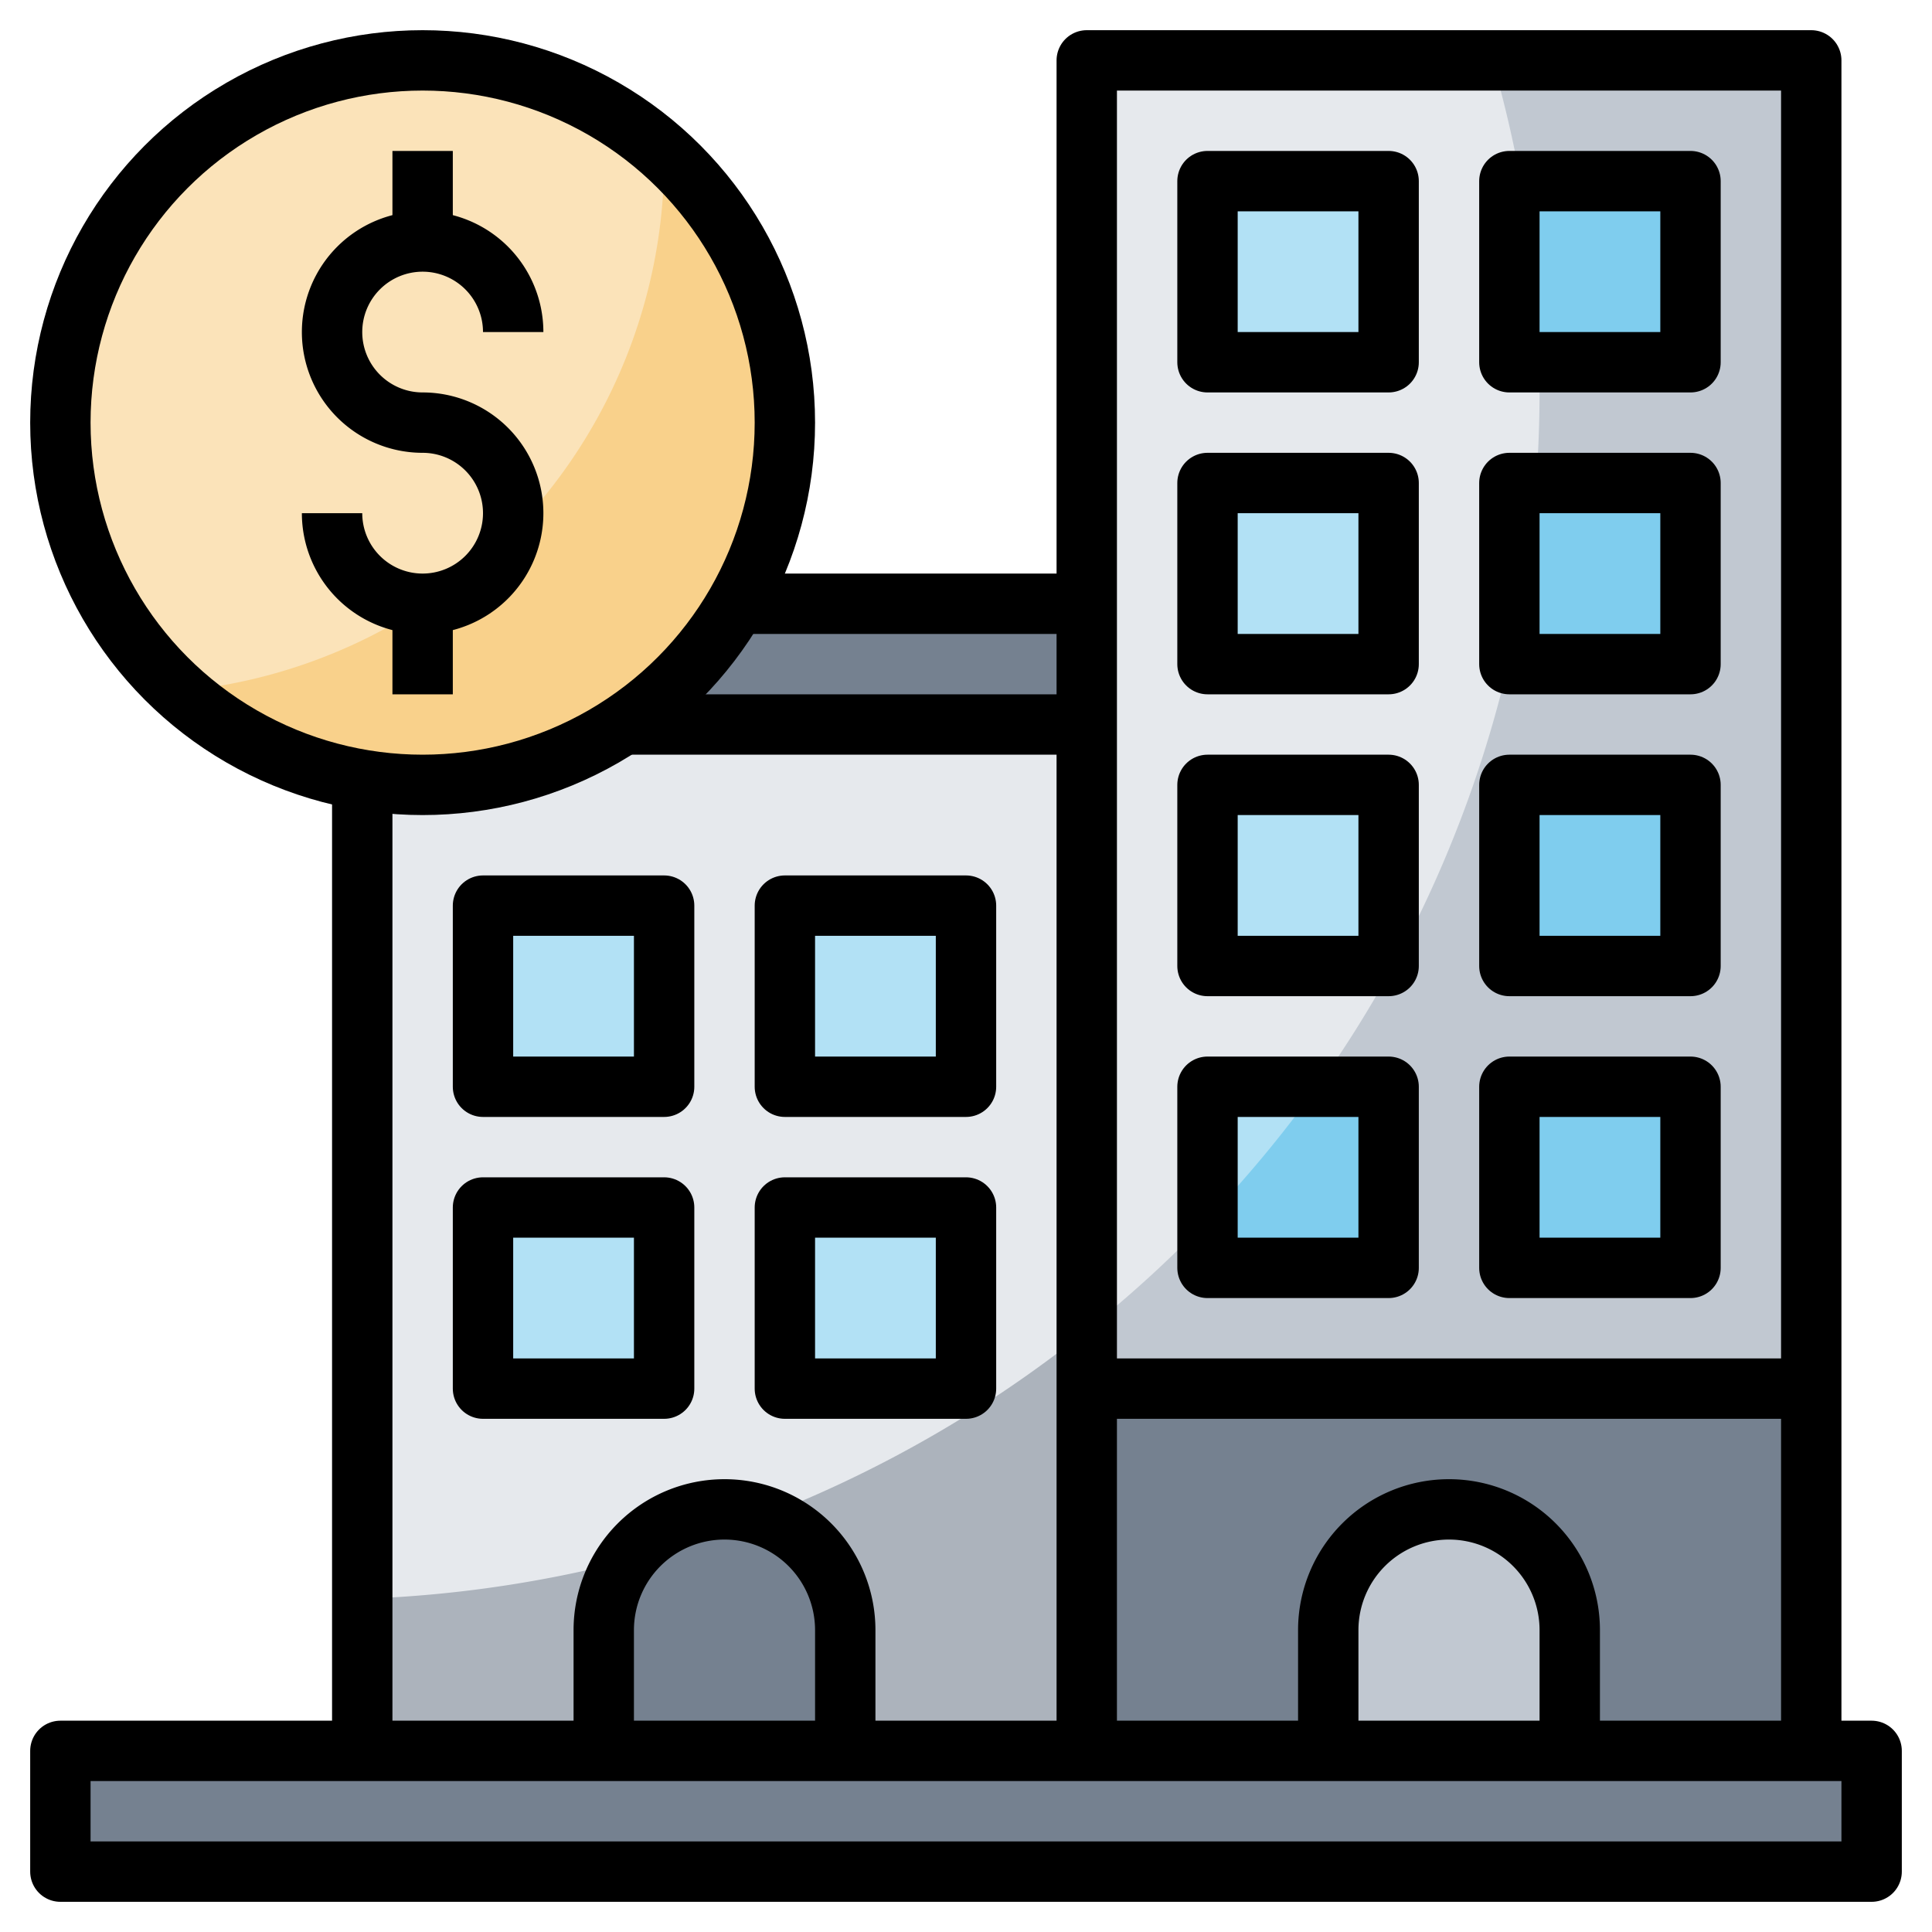 <?xml version="1.0" ?><svg viewBox="0 0 64 64" xmlns="http://www.w3.org/2000/svg"><defs><style>.cls-1{fill:#c1c8d1;}.cls-2{fill:#e6e9ed;}.cls-3{fill:#7fcdee;}.cls-4{fill:#b2e1f5;}.cls-5{fill:#acb3bc;}.cls-6{fill:#758190;}.cls-7{fill:#f9d18b;}.cls-8{fill:#fbe3b9;}.cls-9{fill:none;stroke:#000;stroke-linejoin:round;stroke-width:2px;}</style></defs><title/><g data-name="Layer 14" id="Layer_14"><rect class="cls-1" height="44" width="24" x="36" y="2"/><path class="cls-2" d="M36,44.069A39.733,39.733,0,0,0,51,13,39.525,39.525,0,0,0,49.436,2H36Z"/><rect class="cls-3" height="6" width="6" x="40" y="36"/><path class="cls-4" d="M43.628,36H40v4.376A40.185,40.185,0,0,0,43.628,36Z"/><rect class="cls-5" height="34" width="24" x="12" y="24"/><path class="cls-2" d="M12,52.963a40.609,40.609,0,0,0,24-8.894V24H12Z"/><rect class="cls-3" height="6" width="6" x="50" y="36"/><rect class="cls-3" height="6" width="6" x="50" y="26"/><rect class="cls-3" height="6" width="6" x="50" y="16"/><rect class="cls-3" height="6" width="6" x="50" y="6"/><rect class="cls-4" height="6" width="6" x="40" y="6"/><rect class="cls-4" height="6" width="6" x="40" y="16"/><rect class="cls-4" height="6" width="6" x="40" y="26"/><rect class="cls-4" height="6" width="6" x="26" y="40"/><rect class="cls-4" height="6" width="6" x="16" y="40"/><rect class="cls-4" height="6" width="6" x="16" y="30"/><rect class="cls-4" height="6" width="6" x="26" y="30"/><rect class="cls-6" height="12" width="24" x="36" y="46"/><path class="cls-1" d="M44,58V54a4,4,0,0,1,4-4h0a4,4,0,0,1,4,4v4Z"/><path class="cls-6" d="M20,58V54a4,4,0,0,1,4-4h0a4,4,0,0,1,4,4v4Z"/><rect class="cls-6" height="4" width="60" x="2" y="58"/><circle class="cls-7" cx="14" cy="14" r="12"/><path class="cls-6" d="M24.382,20a12.056,12.056,0,0,1-3.754,4H36V20Z"/><path class="cls-8" d="M2,14a11.955,11.955,0,0,0,3.962,8.892A17.688,17.688,0,0,0,22,5.5c0-.151-.019-.3-.023-.447A11.986,11.986,0,0,0,2,14Z"/><rect class="cls-9" height="4" width="60" x="2" y="58"/><polyline class="cls-9" points="60 58 60 2 36 2 36 58"/><rect class="cls-9" height="6" width="6" x="40" y="6"/><rect class="cls-9" height="6" width="6" x="50" y="6"/><rect class="cls-9" height="6" width="6" x="40" y="16"/><rect class="cls-9" height="6" width="6" x="50" y="16"/><rect class="cls-9" height="6" width="6" x="40" y="26"/><rect class="cls-9" height="6" width="6" x="50" y="26"/><rect class="cls-9" height="6" width="6" x="16" y="30"/><rect class="cls-9" height="6" width="6" x="26" y="30"/><rect class="cls-9" height="6" width="6" x="16" y="40"/><rect class="cls-9" height="6" width="6" x="26" y="40"/><rect class="cls-9" height="6" width="6" x="40" y="36"/><rect class="cls-9" height="6" width="6" x="50" y="36"/><line class="cls-9" x1="36" x2="60" y1="46" y2="46"/><path class="cls-9" d="M44,58V54a4,4,0,0,1,4-4h0a4,4,0,0,1,4,4v4"/><path class="cls-9" d="M20,58V54a4,4,0,0,1,4-4h0a4,4,0,0,1,4,4v4"/><line class="cls-9" x1="12" x2="12" y1="25.716" y2="58"/><line class="cls-9" x1="36" x2="24" y1="20" y2="20"/><path class="cls-9" d="M17,11h0a3,3,0,0,0-3-3h0a3,3,0,0,0-3,3h0a3,3,0,0,0,3,3h0a3,3,0,0,1,3,3h0a3,3,0,0,1-3,3h0a3,3,0,0,1-3-3h0"/><line class="cls-9" x1="14" x2="14" y1="8" y2="5"/><line class="cls-9" x1="14" x2="14" y1="20" y2="23"/><circle class="cls-9" cx="14" cy="14" r="12"/><line class="cls-9" x1="36" x2="20.635" y1="24" y2="24"/></g></svg>